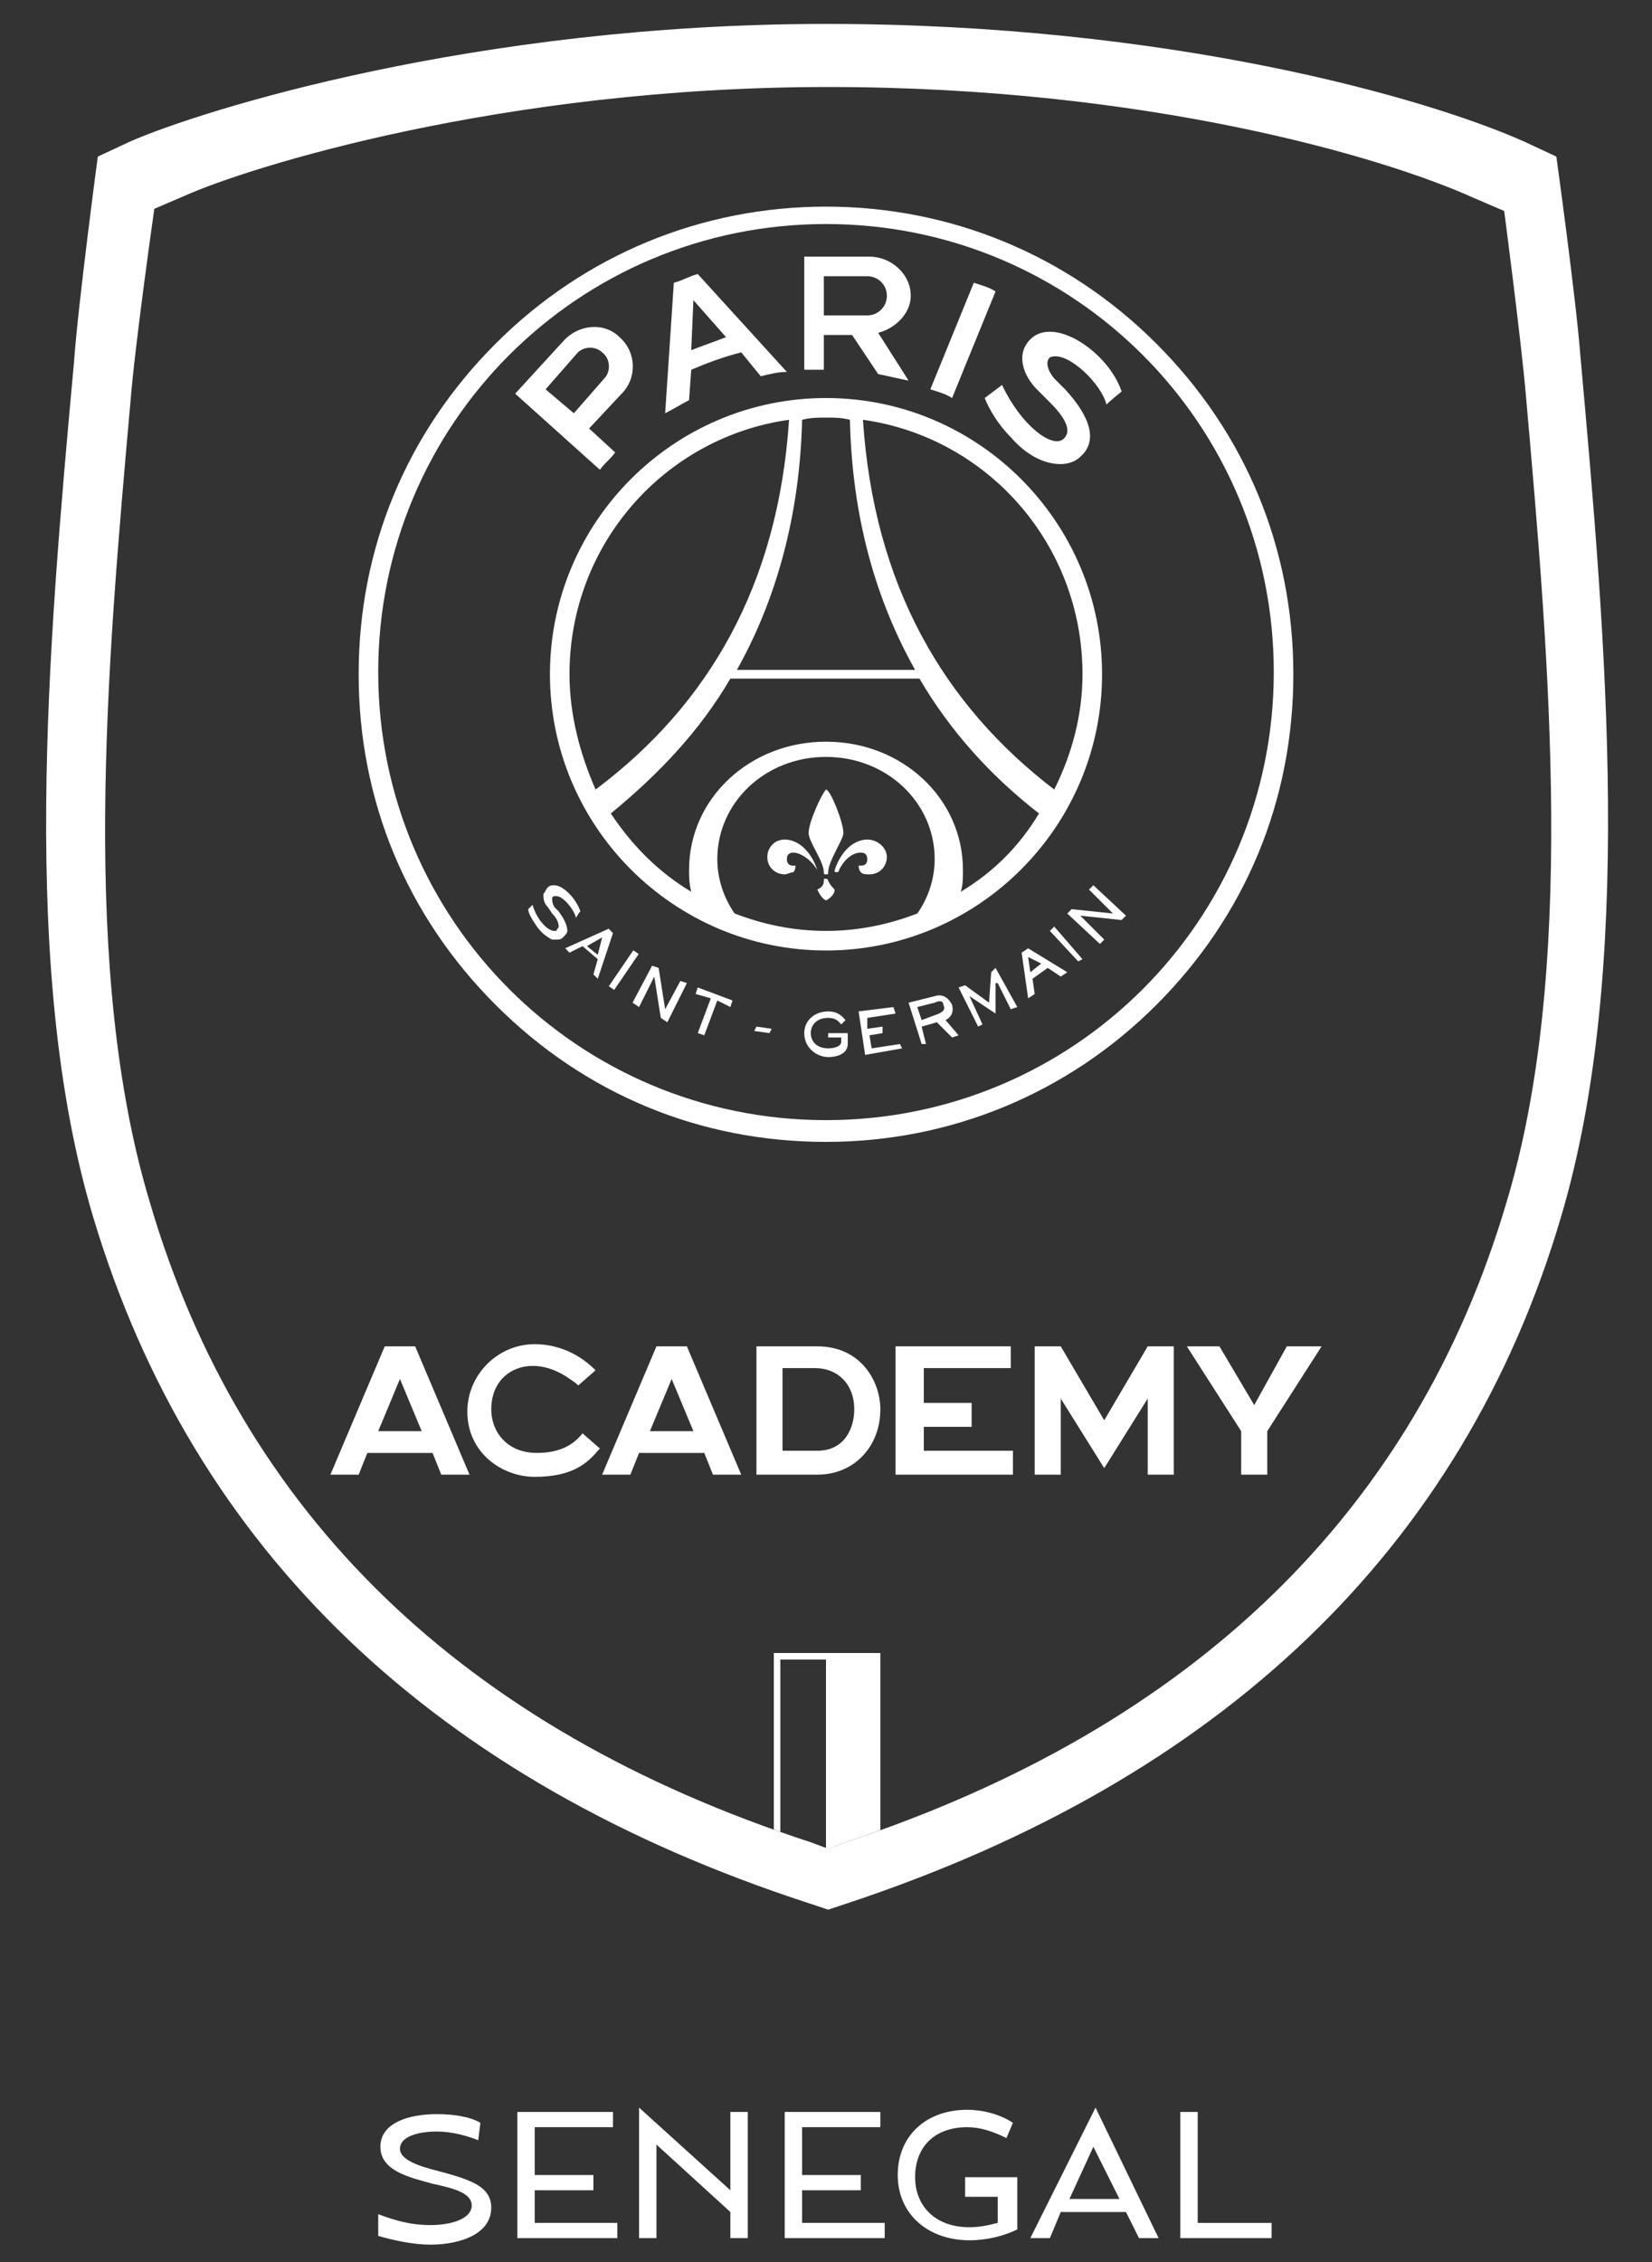 <?xml version="1.0" encoding="UTF-8"?> <!-- Generator: Adobe Illustrator 25.0.0, SVG Export Plug-In . SVG Version: 6.00 Build 0) --> <svg xmlns="http://www.w3.org/2000/svg" xmlns:xlink="http://www.w3.org/1999/xlink" version="1.1" id="Calque_1" x="0px" y="0px" viewBox="0 0 76 104" style="enable-background:new 0 0 76 104;" xml:space="preserve"><rect x="0" y="0" width="76" height="104" fill="#333333" stroke="none"/> <style type="text/css"> .st0{clip-path:url(#SVGID_2_);fill:#FFFFFF;} .st1{clip-path:url(#SVGID_4_);fill:#FFFFFF;} .st2{clip-path:url(#SVGID_6_);fill:#FFFFFF;} .st3{clip-path:url(#SVGID_8_);fill:#FFFFFF;} .st4{clip-path:url(#SVGID_10_);fill:#FFFFFF;} .st5{clip-path:url(#SVGID_12_);fill:#FFFFFF;} .st6{clip-path:url(#SVGID_14_);fill:#FFFFFF;} .st7{clip-path:url(#SVGID_16_);fill:#FFFFFF;} .st8{clip-path:url(#SVGID_18_);fill:#FFFFFF;} .st9{clip-path:url(#SVGID_20_);fill:#FFFFFF;} .st10{clip-path:url(#SVGID_22_);fill:#FFFFFF;} .st11{clip-path:url(#SVGID_24_);fill:#FFFFFF;} .st12{clip-path:url(#SVGID_26_);fill:#FFFFFF;} .st13{clip-path:url(#SVGID_28_);fill:#FFFFFF;} .st14{clip-path:url(#SVGID_30_);fill:#FFFFFF;} .st15{clip-path:url(#SVGID_32_);fill:#FFFFFF;} .st16{clip-path:url(#SVGID_34_);fill:#FFFFFF;} .st17{clip-path:url(#SVGID_36_);fill:#FFFFFF;} .st18{clip-path:url(#SVGID_38_);fill:#FFFFFF;} .st19{clip-path:url(#SVGID_40_);fill:#FFFFFF;} .st20{clip-path:url(#SVGID_42_);fill:#FFFFFF;} .st21{clip-path:url(#SVGID_44_);fill:#FFFFFF;} .st22{clip-path:url(#SVGID_46_);fill:#FFFFFF;} .st23{clip-path:url(#SVGID_48_);fill:#FFFFFF;} .st24{clip-path:url(#SVGID_50_);fill:#FFFFFF;} .st25{clip-path:url(#SVGID_52_);fill:#FFFFFF;} .st26{clip-path:url(#SVGID_54_);fill:#FFFFFF;} .st27{clip-path:url(#SVGID_56_);fill:#FFFFFF;} .st28{clip-path:url(#SVGID_58_);fill:#FFFFFF;} .st29{clip-path:url(#SVGID_60_);fill:#FFFFFF;} .st30{clip-path:url(#SVGID_62_);fill:#FFFFFF;} .st31{clip-path:url(#SVGID_64_);fill:#FFFFFF;} .st32{clip-path:url(#SVGID_66_);fill:#FFFFFF;} .st33{clip-path:url(#SVGID_68_);fill:#FFFFFF;} .st34{fill:#FFFFFF;} </style> <g> <g> <defs> <rect id="SVGID_1_" x="-4.8" y="-6" width="86" height="101.2"></rect> </defs> <clipPath id="SVGID_2_"> <use xlink:href="#SVGID_1_" style="overflow:visible;"></use> </clipPath> <path class="st0" d="M38.1,85l-0.8-0.3c-16-5.2-26.2-15.1-30.4-29.4C3.7,44.7,4.9,30.8,6,18.5c0.2-2.6,1.1-8.9,1.1-8.9L8.5,9 c2.9-1.3,14.6-5,29.6-5c14.6,0,25.5,3.2,29.7,5.1l1.4,0.6c0,0,0.8,6.1,1,8.5c1.1,12.4,2.3,26.5-0.9,37.1 c-4.2,14.2-14.4,24.1-30.4,29.4L38.1,85z M71.8,56c3.4-11.4,2.1-26.4,0.9-39.7c-0.2-2.6-1.1-9.1-1.1-9.1l-1.5-0.7 c-4.5-2-16.3-5.4-32.1-5.4c-16.2,0-28.8,4-32,5.4L4.5,7.2c0,0-0.9,6.7-1.1,9.5C2.2,29.8,0.9,44.7,4.3,56 C8.9,71.3,20,81.9,37.2,87.5l0.9,0.3l0.9-0.3C56.2,81.8,67.3,71.2,71.8,56"></path> </g> </g> <g> <g> <defs> <path id="SVGID_3_" d="M8.5,8.9L7.1,9.6c0,0-0.8,6.3-1.1,8.9C4.9,30.8,3.7,44.7,6.9,55.3c4.2,14.3,14.5,24.2,30.4,29.4l0.8,0.3 l0.8-0.3c15.9-5.3,26.2-15.2,30.4-29.4c3.2-10.7,2-24.7,0.9-37.1c-0.2-2.4-1-8.5-1-8.5L67.7,9C63.5,7.1,52.6,3.9,38,3.9 C23.1,3.9,11.4,7.6,8.5,8.9"></path> </defs> <clipPath id="SVGID_4_"> <use xlink:href="#SVGID_3_" style="overflow:visible;"></use> </clipPath> <path class="st1" d="M38.4,76h-2.8v10.9c0.9-0.1,1.9-0.1,2.8-0.2V76z M38,76.3v10c-0.6,0-1.3,0.1-2.1,0.2V76.3H38z"></path> </g> <g> <defs> <path id="SVGID_5_" d="M8.5,8.9L7.1,9.6c0,0-0.8,6.3-1.1,8.9C4.9,30.8,3.7,44.7,6.9,55.3c4.2,14.3,14.5,24.2,30.4,29.4l0.8,0.3 l0.8-0.3c15.9-5.3,26.2-15.2,30.4-29.4c3.2-10.7,2-24.7,0.9-37.1c-0.2-2.4-1-8.5-1-8.5L67.7,9C63.5,7.1,52.6,3.9,38,3.9 C23.1,3.9,11.4,7.6,8.5,8.9"></path> </defs> <clipPath id="SVGID_6_"> <use xlink:href="#SVGID_5_" style="overflow:visible;"></use> </clipPath> <path class="st2" d="M40,86.5c0.2,0,0.4,0,0.5,0V76H38v10.7C38.8,86.6,39.5,86.6,40,86.5"></path> </g> </g> <g> <g> <defs> <rect id="SVGID_7_" x="-4.8" y="-6" width="86" height="101.2"></rect> </defs> <clipPath id="SVGID_8_"> <use xlink:href="#SVGID_7_" style="overflow:visible;"></use> </clipPath> <path class="st3" d="M38,9.5c-5.7,0-11.1,2.2-15.2,6.3s-6.3,9.4-6.3,15.2s2.2,11.1,6.3,15.2s9.4,6.3,15.2,6.3 c5.7,0,11.1-2.2,15.2-6.3s6.3-9.4,6.3-15.2s-2.2-11.1-6.3-15.2S43.7,9.5,38,9.5 M38,10.3c11.4,0,20.6,9.2,20.6,20.6 S49.4,51.5,38,51.5s-20.6-9.2-20.6-20.6S26.6,10.3,38,10.3"></path> </g> <g> <defs> <rect id="SVGID_9_" x="-4.8" y="-6" width="86" height="101.2"></rect> </defs> <clipPath id="SVGID_10_"> <use xlink:href="#SVGID_9_" style="overflow:visible;"></use> </clipPath> <path class="st4" d="M43.8,18.3l2-4.9c-0.3-0.2-0.7-0.3-1-0.4l-2,4.9C43.1,18,43.5,18.1,43.8,18.3"></path> </g> <g> <defs> <rect id="SVGID_11_" x="-4.8" y="-6" width="86" height="101.2"></rect> </defs> <clipPath id="SVGID_12_"> <use xlink:href="#SVGID_11_" style="overflow:visible;"></use> </clipPath> <path class="st5" d="M37.9,12.7h2c0.5,0,0.9,0.4,0.9,0.9s-0.4,0.9-0.9,0.9h-2V12.7z M37.9,17v-1.6h1.3l1.2,1.8 c0.5,0.1,0.9,0.2,1.4,0.3l-1.4-2.2c0.8-0.2,1.5-0.9,1.5-1.7c0-1-0.9-1.8-1.9-1.8h-3V17C37.2,17,37.6,17,37.9,17"></path> </g> <g> <defs> <rect id="SVGID_13_" x="-4.8" y="-6" width="86" height="101.2"></rect> </defs> <clipPath id="SVGID_14_"> <use xlink:href="#SVGID_13_" style="overflow:visible;"></use> </clipPath> <path class="st6" d="M25.1,17.9l1.4-1.6c0.3-0.4,0.9-0.4,1.2-0.1c0.4,0.3,0.4,0.9,0.1,1.2L26.4,19L25.1,17.9z M28.3,20.8l-1.2-1.1 l1.5-1.6c0.7-0.7,0.7-1.9-0.1-2.6c-0.7-0.7-1.9-0.6-2.6,0.2l-2.2,2.4l3.9,3.5C27.8,21.3,28.1,21.1,28.3,20.8"></path> </g> <g> <defs> <rect id="SVGID_15_" x="-4.8" y="-6" width="86" height="101.2"></rect> </defs> <clipPath id="SVGID_16_"> <use xlink:href="#SVGID_15_" style="overflow:visible;"></use> </clipPath> <path class="st7" d="M48.4,16.4c0.8-0.2,2.3,1.3,2.5,2.2c0.2-0.2,0.7-0.6,0.7-0.6c-0.6-1.8-3.1-3.5-4.2-2.4 c-0.7,0.7-0.3,1.7,0.3,2.3l0.6,0.6c0.6,0.6,1.1,1.3,0.6,1.7c-0.5,0.4-1.9-0.6-2.8-2.5l-0.8,0.6c0.2,0.5,0.6,1.2,1.2,1.8 c0.6,0.7,1.3,1.1,1.9,1.2c0.5,0.1,1,0,1.3-0.3c0.8-0.7,0.5-1.8-0.7-3.1l-0.5-0.5C48,16.8,48.2,16.4,48.4,16.4"></path> </g> <g> <defs> <rect id="SVGID_17_" x="-4.8" y="-6" width="86" height="101.2"></rect> </defs> <clipPath id="SVGID_18_"> <use xlink:href="#SVGID_17_" style="overflow:visible;"></use> </clipPath> <path class="st8" d="M31.8,16.1l0.1-2.3l1.5,1.7C32.9,15.7,32.3,15.9,31.8,16.1 M32.1,12.6c-0.4,0.1-0.7,0.3-1.1,0.4l-0.4,6 c0.4-0.2,0.7-0.4,1.1-0.6l0.1-1.4c0.7-0.3,1.5-0.6,2.3-0.8l0.9,1.1c0.4-0.1,0.8-0.2,1.2-0.2L32.1,12.6z"></path> </g> <g> <defs> <rect id="SVGID_19_" x="-4.8" y="-6" width="86" height="101.2"></rect> </defs> <clipPath id="SVGID_20_"> <use xlink:href="#SVGID_19_" style="overflow:visible;"></use> </clipPath> <path class="st9" d="M39.7,19.3C45.4,20.1,49.8,25,49.8,31c0,1.9-0.5,3.7-1.3,5.3C43.4,32.4,40.2,26.9,39.7,19.3 M44.2,41 c0.1-0.3,0.1-0.6,0.1-1c0-3.3-2.8-5.9-6.3-5.9s-6.3,2.6-6.3,5.9c0,0.3,0,0.6,0.1,1c-1.5-0.9-2.7-2.1-3.7-3.6 c2.2-1.8,4.1-3.8,5.5-6.2h8.7c1.4,2.4,3.3,4.5,5.5,6.2C46.9,38.9,45.7,40.1,44.2,41 M42.2,42c-1.3,0.5-2.7,0.8-4.2,0.8 s-2.9-0.3-4.2-0.8c-0.5-0.7-0.8-1.6-0.8-2.5c0-2.6,2.2-4.7,5-4.7s5,2.1,5,4.7C43,40.4,42.7,41.3,42.2,42 M26.2,31 c0-6,4.4-10.9,10.1-11.7c-0.5,7.6-3.7,13.1-8.9,17C26.7,34.7,26.2,32.9,26.2,31 M38,19.2c0.4,0,0.7,0,1.1,0.1 c0.1,4.5,1.2,8.3,3,11.5h-8.2c1.8-3.2,2.9-7.1,3-11.5C37.3,19.2,37.6,19.2,38,19.2 M38,18.3c-7,0-12.7,5.7-12.7,12.7 S31,43.7,38,43.7S50.7,38,50.7,31S45,18.3,38,18.3"></path> </g> <g> <defs> <rect id="SVGID_21_" x="-4.8" y="-6" width="86" height="101.2"></rect> </defs> <clipPath id="SVGID_22_"> <use xlink:href="#SVGID_21_" style="overflow:visible;"></use> </clipPath> <path class="st10" d="M38.4,40.9c-0.1-0.1-0.2-0.2-0.3-0.4c0-0.1-0.1-0.1-0.1-0.1c-0.1,0-0.1,0-0.1,0.1c0,0.2-0.1,0.3-0.3,0.4l0,0 c0.1,0.2,0.2,0.4,0.4,0.5l0,0l0,0C38.2,41.3,38.4,41.1,38.4,40.9C38.5,40.9,38.5,40.9,38.4,40.9"></path> </g> <g> <defs> <rect id="SVGID_23_" x="-4.8" y="-6" width="86" height="101.2"></rect> </defs> <clipPath id="SVGID_24_"> <use xlink:href="#SVGID_23_" style="overflow:visible;"></use> </clipPath> <path class="st11" d="M38.8,38.3c0-0.5-0.6-2-0.8-2l0,0c-0.2,0.2-0.8,1.5-0.8,2c0,0.4,0.7,1.3,0.7,1.8l0,0c0,0.1,0,0.1,0.1,0.1 s0.1,0,0.1-0.1l0,0C38.1,39.6,38.8,38.6,38.8,38.3"></path> </g> <g> <defs> <rect id="SVGID_25_" x="-4.8" y="-6" width="86" height="101.2"></rect> </defs> <clipPath id="SVGID_26_"> <use xlink:href="#SVGID_25_" style="overflow:visible;"></use> </clipPath> <path class="st12" d="M37.6,40c-0.3-0.9-0.9-1.4-1.5-1.4c-0.5,0-0.8,0.4-0.8,0.8c0,0.5,0.4,0.8,0.8,0.8c0.1,0,0.3-0.1,0.4-0.1 c0.1-0.1,0.1-0.3,0.1-0.3s0,0-0.1,0l0,0c-0.2,0-0.3-0.1-0.3-0.3s0.1-0.3,0.3-0.3C36.8,39.2,37.3,39.5,37.6,40L37.6,40L37.6,40 L37.6,40C37.6,40.2,37.6,40.1,37.6,40C37.6,40.1,37.6,40.1,37.6,40"></path> </g> <g> <defs> <rect id="SVGID_27_" x="-4.8" y="-6" width="86" height="101.2"></rect> </defs> <clipPath id="SVGID_28_"> <use xlink:href="#SVGID_27_" style="overflow:visible;"></use> </clipPath> <path class="st13" d="M39.9,38.6c-0.6,0-1.2,0.5-1.5,1.4l0,0c0,0.1,0,0.1,0.1,0.1c0,0,0.1,0,0.1-0.1l0,0l0,0 c0.3-0.6,0.7-0.8,1-0.8c0.2,0,0.3,0.1,0.3,0.3s-0.1,0.3-0.3,0.3l0,0c0,0,0,0-0.1,0c0,0,0,0.2,0.1,0.3s0.2,0.1,0.4,0.1 c0.5,0,0.8-0.4,0.8-0.8S40.4,38.6,39.9,38.6"></path> </g> <g> <defs> <rect id="SVGID_29_" x="-4.8" y="-6" width="86" height="101.2"></rect> </defs> <clipPath id="SVGID_30_"> <use xlink:href="#SVGID_29_" style="overflow:visible;"></use> </clipPath> <path class="st14" d="M27.7,43.1L27,43.5l0.5,0.4L27.7,43.1z M27.5,45l-0.2-0.2l0.2-0.7l-0.7-0.6l-0.6,0.3L26,43.6l2-0.9l0.2,0.2 L27.5,45z"></path> </g> <g> <defs> <rect id="SVGID_31_" x="-9" y="-13.8" transform="matrix(0.564 -0.826 0.826 0.564 -15.558 44.09)" width="86" height="101.2"></rect> </defs> <clipPath id="SVGID_32_"> <use xlink:href="#SVGID_31_" style="overflow:visible;"></use> </clipPath> <rect x="27.7" y="44.5" transform="matrix(0.564 -0.826 0.826 0.564 -24.372 43.126)" class="st15" width="2" height="0.3"></rect> </g> <g> <defs> <rect id="SVGID_33_" x="-4.8" y="-6" width="86" height="101.2"></rect> </defs> <clipPath id="SVGID_34_"> <use xlink:href="#SVGID_33_" style="overflow:visible;"></use> </clipPath> <polygon class="st16" points="30.3,44.5 30.6,46.4 30.6,46.4 31.3,45.1 31.6,45.2 30.7,47 30.4,46.8 30.1,44.9 30.1,44.9 29.4,46.3 29.1,46.1 30,44.4 "></polygon> </g> <g> <defs> <rect id="SVGID_35_" x="-4.8" y="-6" width="86" height="101.2"></rect> </defs> <clipPath id="SVGID_36_"> <use xlink:href="#SVGID_35_" style="overflow:visible;"></use> </clipPath> <polygon class="st17" points="33.7,46 33.6,46.3 33,46 32.4,47.6 32.1,47.5 32.7,45.9 32,45.7 32.1,45.4 "></polygon> </g> <g> <defs> <rect id="SVGID_37_" x="-4.8" y="-6" width="86" height="101.2"></rect> </defs> <clipPath id="SVGID_38_"> <use xlink:href="#SVGID_37_" style="overflow:visible;"></use> </clipPath> <polygon class="st18" points="34.7,47.4 35.4,47.5 35.5,47.3 34.8,47.2 "></polygon> </g> <g> <defs> <rect id="SVGID_39_" x="-4.8" y="-6" width="86" height="101.2"></rect> </defs> <clipPath id="SVGID_40_"> <use xlink:href="#SVGID_39_" style="overflow:visible;"></use> </clipPath> <path class="st19" d="M38.1,47.5H39V48c0,0.4-0.4,0.6-0.9,0.6S37,48.2,37,47.5c0-0.6,0.5-1,1.1-1c0.5,0,0.7,0.3,0.8,0.4l-0.2,0.2 c-0.1-0.1-0.2-0.3-0.6-0.3c-0.5,0-0.8,0.3-0.8,0.7s0.3,0.7,0.8,0.7c0.3,0,0.6-0.1,0.6-0.3v-0.2h-0.6V47.5z"></path> </g> <g> <defs> <rect id="SVGID_41_" x="-4.8" y="-6" width="86" height="101.2"></rect> </defs> <clipPath id="SVGID_42_"> <use xlink:href="#SVGID_41_" style="overflow:visible;"></use> </clipPath> <polygon class="st20" points="41.1,46.3 41.2,46.6 39.9,46.8 39.9,47.3 40.6,47.2 40.6,47.5 40,47.6 40.1,48.2 41.4,48 41.5,48.2 39.8,48.5 39.5,46.5 "></polygon> </g> <g> <defs> <rect id="SVGID_43_" x="-4.8" y="-6" width="86" height="101.2"></rect> </defs> <clipPath id="SVGID_44_"> <use xlink:href="#SVGID_43_" style="overflow:visible;"></use> </clipPath> <path class="st21" d="M42.2,46.3l0.2,0.6l0.8-0.3c0.2-0.1,0.3-0.2,0.2-0.4c0-0.2-0.2-0.2-0.4-0.1L42.2,46.3z M43,45.8 c0.3-0.1,0.6,0,0.8,0.4c0.1,0.4-0.1,0.6-0.3,0.7l0.6,0.7l-0.3,0.1L43.1,47l-0.7,0.2l0.2,0.8h-0.2l-0.6-1.9L43,45.8z"></path> </g> <g> <defs> <rect id="SVGID_45_" x="-4.8" y="-6" width="86" height="101.2"></rect> </defs> <clipPath id="SVGID_46_"> <use xlink:href="#SVGID_45_" style="overflow:visible;"></use> </clipPath> <path class="st22" d="M47.3,44l0.1,0.7l0.5-0.4L47.3,44z M49.1,44.7l-0.3,0.2l-0.6-0.4L47.5,45l0.1,0.7l-0.3,0.2L47,43.8l0.3-0.2 L49.1,44.7z"></path> </g> <g> <defs> <rect id="SVGID_47_" x="-4.8" y="-6" width="86" height="101.2"></rect> </defs> <clipPath id="SVGID_48_"> <use xlink:href="#SVGID_47_" style="overflow:visible;"></use> </clipPath> <polygon class="st23" points="48.5,42.6 49.8,44.1 49.6,44.2 48.3,42.8 "></polygon> </g> <g> <defs> <rect id="SVGID_49_" x="-4.8" y="-6" width="86" height="101.2"></rect> </defs> <clipPath id="SVGID_50_"> <use xlink:href="#SVGID_49_" style="overflow:visible;"></use> </clipPath> <polygon class="st24" points="49.3,41.8 51.2,42 51.2,42 50.1,40.9 50.3,40.7 51.8,42.1 51.6,42.3 49.7,42.1 49.7,42.1 50.8,43.2 50.6,43.4 49.1,42 "></polygon> </g> <g> <defs> <rect id="SVGID_51_" x="-4.8" y="-6" width="86" height="101.2"></rect> </defs> <clipPath id="SVGID_52_"> <use xlink:href="#SVGID_51_" style="overflow:visible;"></use> </clipPath> <polygon class="st25" points="45.8,44.5 45.6,44.7 45.5,46.1 44.4,45.3 44.1,45.4 45,47.2 45.2,47.1 44.6,45.8 44.6,45.8 45.8,46.6 45.8,45.2 45.9,45.2 46.5,46.4 46.8,46.3 "></polygon> </g> <g> <defs> <rect id="SVGID_53_" x="-4.8" y="-6" width="86" height="101.2"></rect> </defs> <clipPath id="SVGID_54_"> <use xlink:href="#SVGID_53_" style="overflow:visible;"></use> </clipPath> <path class="st26" d="M26.7,41.9c-0.2-0.6-0.8-1.2-1.2-1.2c-0.1,0-0.2,0-0.3,0.1c-0.1,0.1-0.1,0.2-0.2,0.3c0,0.2,0,0.4,0.2,0.6 l0.2,0.3c0.2,0.2,0.3,0.4,0.3,0.6c0,0.1-0.1,0.1-0.1,0.2h-0.1c-0.3,0-0.8-0.5-1-1.2l0,0l-0.2,0.2l0,0l0,0c0,0.2,0.2,0.5,0.4,0.8 c0.2,0.3,0.5,0.5,0.7,0.6c0.1,0,0.1,0,0.2,0s0.2,0,0.3-0.1c0.1-0.1,0.2-0.2,0.2-0.3c0-0.2-0.1-0.5-0.4-0.9l-0.2-0.2 c-0.1-0.2-0.1-0.3-0.1-0.4c0-0.1,0.1-0.1,0.2-0.1l0,0c0.3,0,0.8,0.6,0.9,1l0,0l0,0C26.6,42,26.7,41.9,26.7,41.9L26.7,41.9 L26.7,41.9z"></path> </g> <g> <defs> <rect id="SVGID_55_" x="-4.8" y="-6" width="86" height="101.2"></rect> </defs> <clipPath id="SVGID_56_"> <use xlink:href="#SVGID_55_" style="overflow:visible;"></use> </clipPath> <polygon class="st27" points="59.2,61.9 57.7,64.6 56.1,61.9 54.6,61.9 57.1,65.8 57.1,67.8 58.3,67.8 58.3,65.8 60.8,61.9 "></polygon> </g> <g> <defs> <rect id="SVGID_57_" x="-4.8" y="-6" width="86" height="101.2"></rect> </defs> <clipPath id="SVGID_58_"> <use xlink:href="#SVGID_57_" style="overflow:visible;"></use> </clipPath> <polygon class="st28" points="52.8,61.9 50.8,65.3 48.8,61.9 47.6,61.9 47.6,67.8 48.8,67.8 48.8,64.3 50.8,67.5 52.8,64.3 52.8,67.8 54,67.8 54,61.9 "></polygon> </g> <g> <defs> <rect id="SVGID_59_" x="-4.8" y="-6" width="86" height="101.2"></rect> </defs> <clipPath id="SVGID_60_"> <use xlink:href="#SVGID_59_" style="overflow:visible;"></use> </clipPath> <path class="st29" d="M26.8,65.9L26.8,65.9c-0.4,0.5-1,0.9-2.1,0.9c-1.4,0-2.1-1-2.1-2c0-1.3,0.9-2,1.9-2s1.7,0.6,2,0.8l0.1,0.1 l0.8-0.7l0,0c-1-1-2.1-1.2-2.8-1.2c-1.7,0-3.1,1.4-3.1,3.1c0,1.9,1.6,3,3.1,3c1.7,0,2.4-0.6,2.9-1.2l0.1-0.1L26.8,65.9z"></path> </g> <g> <defs> <rect id="SVGID_61_" x="-4.8" y="-6" width="86" height="101.2"></rect> </defs> <clipPath id="SVGID_62_"> <use xlink:href="#SVGID_61_" style="overflow:visible;"></use> </clipPath> <polygon class="st30" points="41.2,61.9 41.2,67.8 46.6,67.8 46.6,66.7 42.5,66.7 42.5,65.6 44.7,65.6 44.7,64.5 42.5,64.5 42.5,62.9 46.5,62.9 46.5,61.9 "></polygon> </g> <g> <defs> <rect id="SVGID_63_" x="-4.8" y="-6" width="86" height="101.2"></rect> </defs> <clipPath id="SVGID_64_"> <use xlink:href="#SVGID_63_" style="overflow:visible;"></use> </clipPath> <path class="st31" d="M37.6,66.7H36v-3.8h1.5c1,0,1.8,0.7,1.8,1.9C39.3,65.6,38.9,66.7,37.6,66.7 M37.6,61.9h-2.8v5.9h2.8 c1.7,0,2.9-1.3,2.9-3C40.5,63.5,39.6,61.9,37.6,61.9"></path> </g> <g> <defs> <rect id="SVGID_65_" x="-4.8" y="-6" width="86" height="101.2"></rect> </defs> <clipPath id="SVGID_66_"> <use xlink:href="#SVGID_65_" style="overflow:visible;"></use> </clipPath> <path class="st32" d="M29.9,65.8l1-2.4l1,2.4H29.9z M32.8,67.8h1.3l-2.5-5.9h-1.4l-2.5,5.9H29l0.4-1h3L32.8,67.8z"></path> </g> <g> <defs> <rect id="SVGID_67_" x="-4.8" y="-6" width="86" height="101.2"></rect> </defs> <clipPath id="SVGID_68_"> <use xlink:href="#SVGID_67_" style="overflow:visible;"></use> </clipPath> <path class="st33" d="M17.4,65.8l1-2.4l1,2.4H17.4z M20.3,67.8h1.3l-2.5-5.9h-1.4l-2.5,5.9h1.3l0.4-1h3L20.3,67.8z"></path> </g> </g> <g> <path class="st34" d="M17.4,101.8c0.8,0.3,1.5,0.5,2.4,0.5c1,0,1.9-0.3,1.9-0.9c0-0.6-0.9-0.8-1.8-1c-1.1-0.3-2.4-0.6-2.4-1.7 c0-1.1,1.3-1.5,2.6-1.5c0.7,0,1.5,0.1,2,0.4l-0.1,0.8c-0.5-0.2-1.2-0.4-1.9-0.4c-0.8,0-1.7,0.2-1.7,0.8c0,0.5,0.9,0.8,1.7,1 c1.5,0.4,2.5,0.7,2.5,1.7c0,1.2-1.4,1.7-2.8,1.7c-0.8,0-1.7-0.2-2.4-0.4L17.4,101.8z"></path> <path class="st34" d="M23.8,97.1h4.4v0.7h-3.6v2.2h2.7v0.7h-2.7v1.5h3.8v0.7h-4.6V97.1z"></path> <path class="st34" d="M29.4,96.9l4.2,3.8v-3.6h0.8v5.8h-0.8v-1.2c-1.2-1.1-2.2-2-3.4-3.1v4.3h-0.8V96.9z"></path> <path class="st34" d="M36.1,97.1h4.4v0.7h-3.6v2.2h2.7v0.7h-2.7v1.5h3.8v0.7h-4.6V97.1z"></path> <path class="st34" d="M44.5,100.1h2.3v2.4c-0.6,0.3-1.4,0.5-2.2,0.5c-1.9,0-3.3-1.2-3.3-3c0-1.8,1.3-3,3.2-3c0.7,0,1.5,0.2,2.1,0.6 l-0.3,0.7c-0.6-0.3-1.2-0.5-1.8-0.5c-1.5,0-2.4,0.9-2.4,2.3c0,1.3,0.9,2.3,2.5,2.3c0.5,0,0.9-0.1,1.3-0.2v-1.2h-1.5V100.1z"></path> <path class="st34" d="M50.4,96.9l2.9,6h-0.9l-0.6-1.2h-3l-0.5,1.2h-0.9L50.4,96.9z M51.5,101.1l-1.2-2.4l-1.1,2.4H51.5z"></path> <path class="st34" d="M54.3,97.1h0.8v5.1h3.4v0.7h-4.2V97.1z"></path> </g> </svg> 